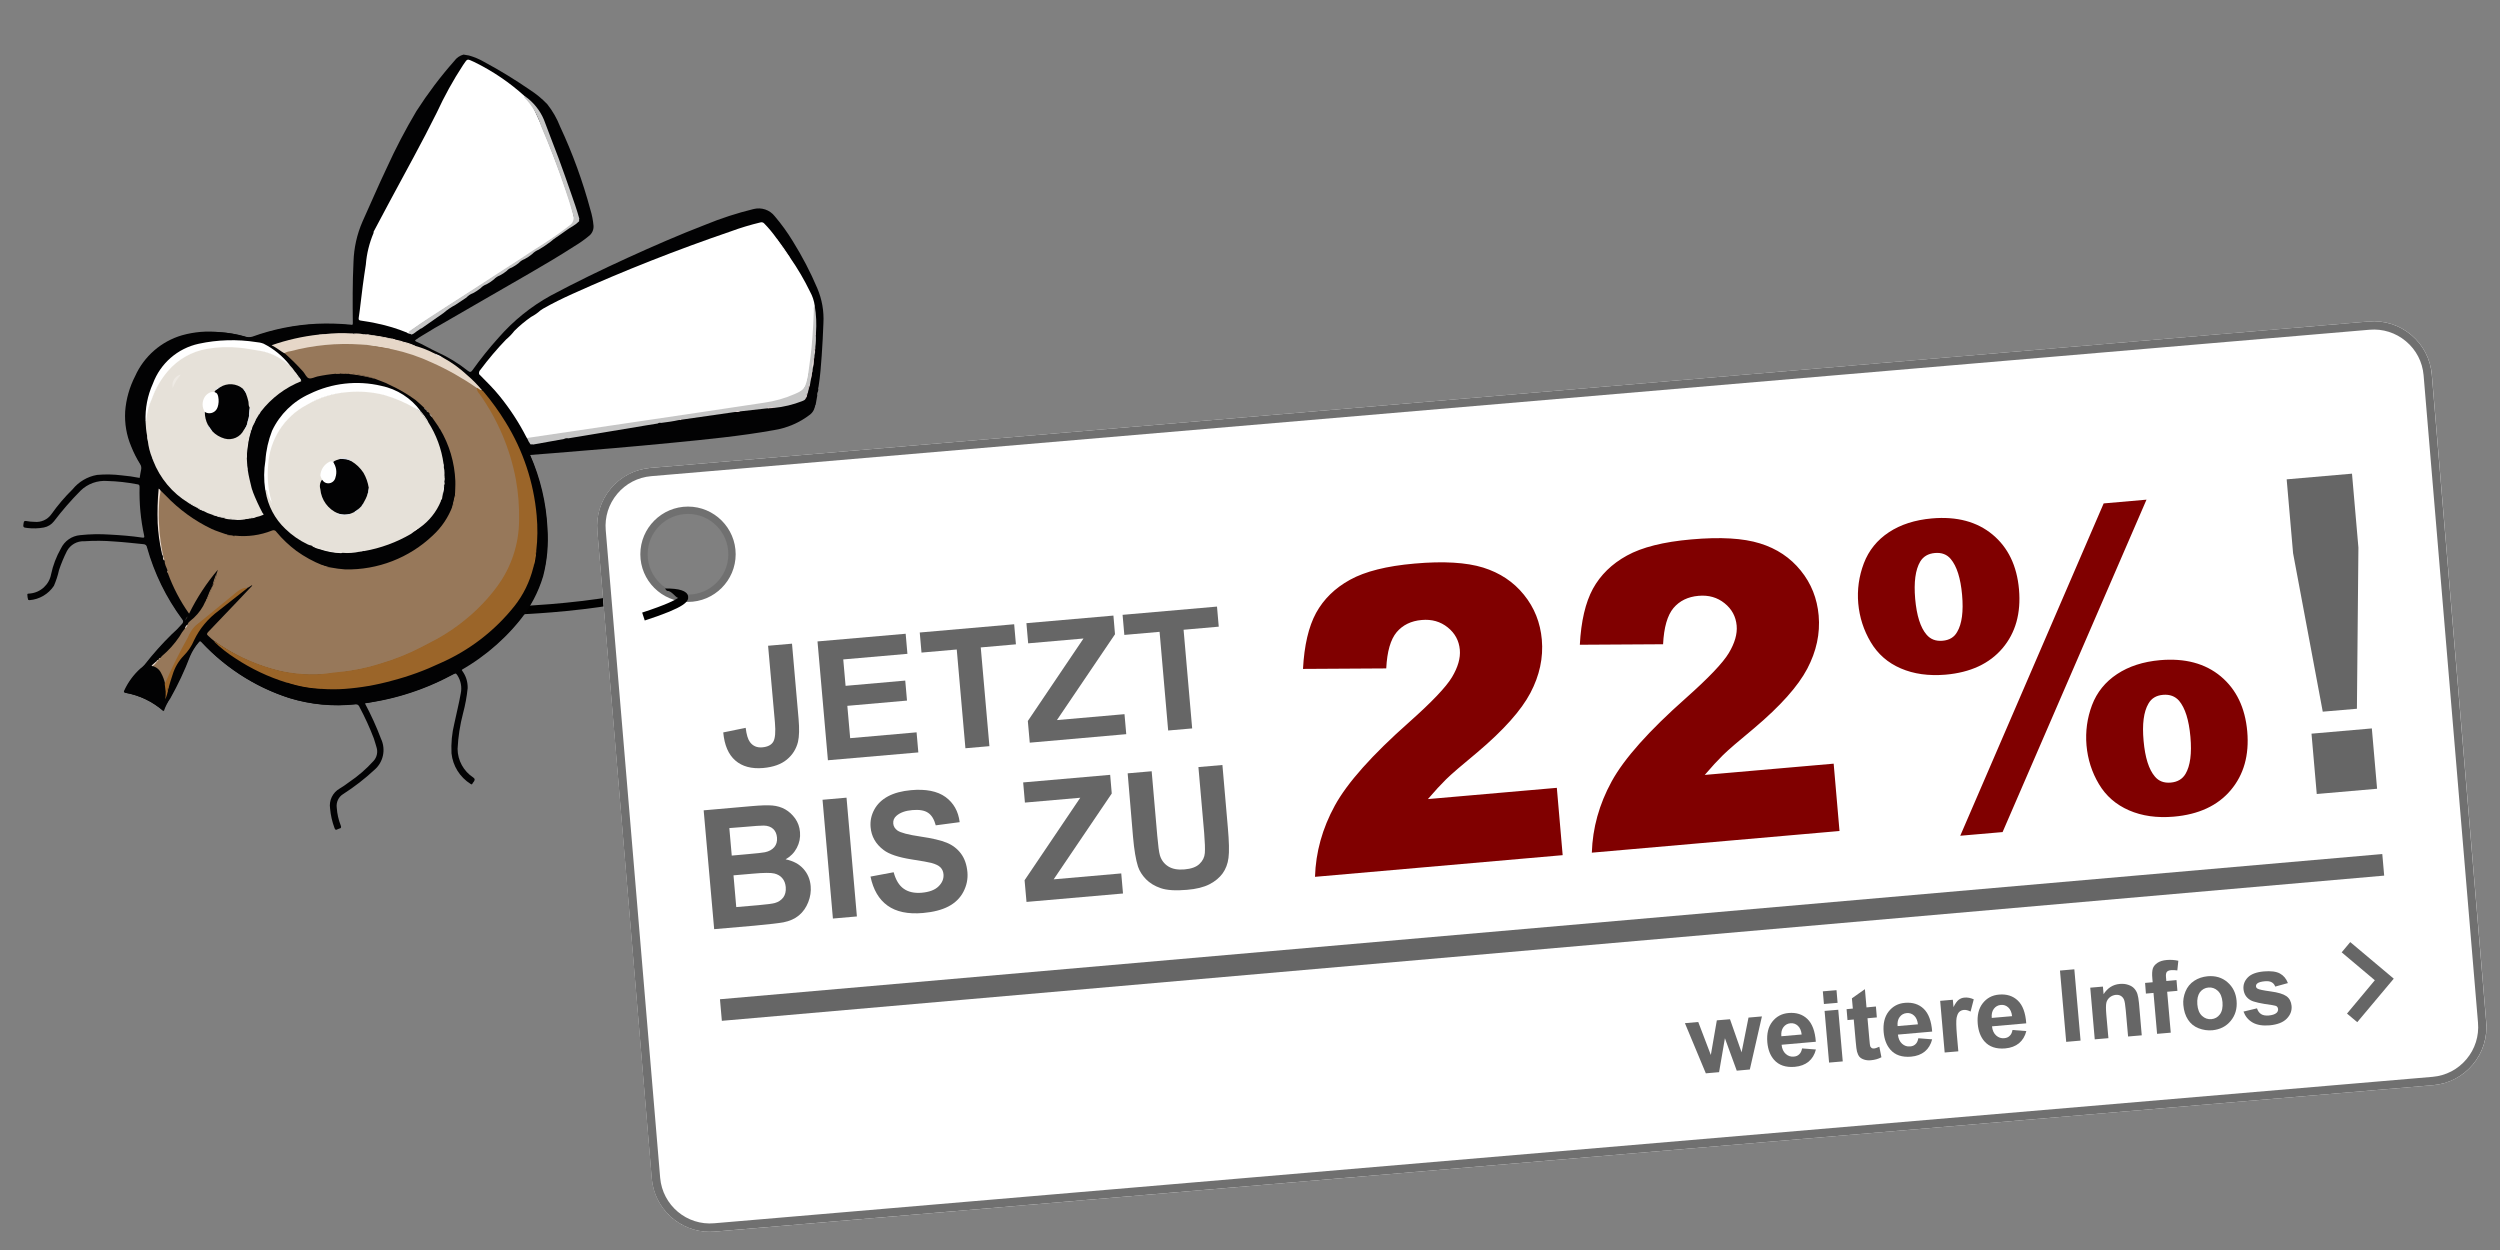 <?xml version="1.0" encoding="utf-8"?>
<!-- Generator: Adobe Illustrator 25.1.0, SVG Export Plug-In . SVG Version: 6.00 Build 0)  -->
<svg version="1.1" id="Ebene_1" xmlns="http://www.w3.org/2000/svg" xmlns:xlink="http://www.w3.org/1999/xlink" x="0px" y="0px"
	 viewBox="0 0 300 150" style="enable-background:new 0 0 300 150;" xml:space="preserve">
<rect x="0" y="0" width="300" height="150" fill="#808080" stroke="none"/>
<g>
	<path d="M62.51,73.72c0.01,0,6-0.23,11.63-1.22c1.13-0.2,2.25-0.43,3.3-0.69l-0.24-0.97c-1.02,0.26-2.12,0.48-3.23,0.68
		c-2.77,0.48-5.65,0.79-7.83,0.97c-1.09,0.09-2.01,0.15-2.65,0.19c-0.64,0.04-1.01,0.05-1.01,0.05L62.51,73.72z"/>
	<path style="fill:#FFFFFF;" d="M298.35,122.64l-6.53-77.7c-0.34-3.85-3.73-6.7-7.58-6.36L78.05,56.15
		c-3.85,0.34-6.7,3.73-6.36,7.58l6.53,77.7c0.34,3.85,3.73,6.7,7.58,6.36l206.19-17.57C295.84,129.88,298.69,126.49,298.35,122.64z
		 M82.58,71.89c-2.97,0-5.38-2.41-5.38-5.38c0-2.97,2.41-5.38,5.38-5.38s5.38,2.41,5.38,5.38C87.96,69.48,85.55,71.89,82.58,71.89z"
		/>
	<path style="fill:#707070;" d="M85.18,147.82c-3.59,0-6.65-2.75-6.97-6.39l-6.53-77.7c-0.16-1.86,0.41-3.68,1.61-5.11
		c1.2-1.43,2.89-2.31,4.75-2.47l206.19-17.57c1.86-0.16,3.68,0.41,5.11,1.61c1.43,1.2,2.31,2.89,2.47,4.75l6.53,77.7
		c0.16,1.86-0.41,3.68-1.61,5.11c-1.2,1.43-2.89,2.31-4.75,2.47L85.8,147.79C85.59,147.81,85.38,147.82,85.18,147.82z M78.14,57.14
		c-1.6,0.14-3.04,0.89-4.07,2.12c-1.03,1.23-1.52,2.78-1.38,4.38l6.53,77.7c0.29,3.3,3.2,5.75,6.5,5.45l206.19-17.57
		c1.6-0.14,3.04-0.89,4.07-2.12c1.03-1.23,1.52-2.78,1.38-4.38l-6.53-77.7c-0.14-1.6-0.89-3.04-2.12-4.07
		c-1.23-1.03-2.78-1.52-4.38-1.38L78.14,57.14z"/>
	<polygon style="fill:#666666;" points="204.7,128.8 202.19,122.78 203.79,122.64 205.3,126.6 206.02,122.44 207.6,122.31 
		208.99,126.28 209.82,122.11 211.43,121.97 209.98,128.34 208.41,128.48 206.99,124.59 206.29,128.66 	"/>
	<path style="fill:#666666;" d="M216.25,125.81l1.66,0.13c-0.16,0.62-0.45,1.1-0.88,1.46c-0.43,0.35-0.98,0.56-1.66,0.62
		c-1.08,0.09-1.91-0.19-2.49-0.85c-0.46-0.53-0.72-1.22-0.8-2.08c-0.09-1.03,0.11-1.86,0.59-2.48c0.49-0.63,1.14-0.98,1.96-1.05
		c0.92-0.08,1.68,0.16,2.26,0.72s0.92,1.47,1.01,2.73l-4.11,0.36c0.05,0.49,0.22,0.85,0.5,1.1c0.28,0.25,0.6,0.36,0.98,0.32
		c0.26-0.02,0.47-0.11,0.63-0.27C216.08,126.36,216.19,126.13,216.25,125.81z M216.2,124.14c-0.05-0.47-0.21-0.82-0.46-1.05
		c-0.25-0.23-0.55-0.33-0.88-0.3c-0.36,0.03-0.64,0.19-0.85,0.47s-0.29,0.64-0.25,1.09L216.2,124.14z"/>
	<path style="fill:#666666;" d="M218.87,120.48l-0.13-1.52l1.64-0.14l0.13,1.52L218.87,120.48z M219.49,127.51l-0.54-6.2l1.64-0.14
		l0.54,6.2L219.49,127.51z"/>
	<path style="fill:#666666;" d="M225.11,120.78l0.11,1.31l-1.12,0.1l0.22,2.5c0.04,0.5,0.08,0.8,0.11,0.88l0.16,0.19
		c0.08,0.05,0.18,0.07,0.29,0.06c0.15-0.01,0.37-0.09,0.64-0.21l0.25,1.26c-0.37,0.2-0.79,0.32-1.27,0.36
		c-0.3,0.03-0.57,0-0.81-0.08s-0.43-0.19-0.56-0.34c-0.12-0.15-0.22-0.36-0.29-0.62c-0.05-0.19-0.1-0.57-0.15-1.15l-0.24-2.7
		l-0.75,0.07l-0.11-1.31l0.75-0.07l-0.11-1.23l1.56-1.1l0.19,2.19L225.11,120.78z"/>
	<path style="fill:#666666;" d="M230.2,124.59l1.66,0.13c-0.16,0.62-0.45,1.1-0.88,1.46c-0.43,0.35-0.98,0.56-1.66,0.62
		c-1.08,0.09-1.91-0.19-2.48-0.85c-0.46-0.53-0.72-1.22-0.8-2.08c-0.09-1.03,0.11-1.86,0.59-2.48c0.49-0.63,1.14-0.98,1.96-1.05
		c0.92-0.08,1.68,0.16,2.26,0.72s0.92,1.47,1.01,2.73l-4.11,0.36c0.05,0.48,0.22,0.85,0.5,1.1s0.6,0.36,0.98,0.32
		c0.26-0.02,0.47-0.11,0.63-0.27C230.03,125.15,230.14,124.91,230.2,124.59z M230.15,122.92c-0.05-0.47-0.21-0.82-0.46-1.05
		s-0.55-0.33-0.88-0.3c-0.36,0.03-0.64,0.19-0.85,0.47s-0.29,0.64-0.25,1.09L230.15,122.92z"/>
	<path style="fill:#666666;" d="M235,126.16l-1.64,0.14l-0.54-6.2l1.52-0.13l0.08,0.88c0.22-0.44,0.43-0.73,0.63-0.88
		c0.2-0.15,0.43-0.24,0.69-0.26c0.37-0.03,0.74,0.04,1.11,0.21l-0.38,1.47c-0.29-0.15-0.56-0.22-0.79-0.2
		c-0.23,0.02-0.42,0.1-0.57,0.24c-0.15,0.14-0.25,0.38-0.32,0.72c-0.06,0.34-0.05,1.04,0.04,2.09L235,126.16z"/>
	<path style="fill:#666666;" d="M241.5,123.6l1.66,0.13c-0.16,0.62-0.45,1.1-0.88,1.46c-0.43,0.35-0.98,0.56-1.66,0.62
		c-1.08,0.09-1.91-0.19-2.49-0.85c-0.46-0.53-0.72-1.22-0.8-2.08c-0.09-1.03,0.11-1.86,0.59-2.48c0.49-0.63,1.14-0.98,1.96-1.05
		c0.92-0.08,1.68,0.16,2.26,0.72c0.59,0.56,0.92,1.47,1.01,2.73l-4.11,0.36c0.05,0.49,0.22,0.85,0.5,1.1
		c0.28,0.25,0.6,0.36,0.98,0.32c0.26-0.02,0.47-0.11,0.63-0.27C241.33,124.16,241.44,123.92,241.5,123.6z M241.45,121.94
		c-0.05-0.47-0.21-0.82-0.46-1.05s-0.55-0.33-0.88-0.3c-0.36,0.03-0.64,0.19-0.85,0.47s-0.29,0.64-0.25,1.09L241.45,121.94z"/>
	
		<rect x="247.63" y="116.37" transform="matrix(0.996 -0.087 0.087 0.996 -9.567 22.106)" style="fill:#666666;" width="1.73" height="8.59"/>
	<path style="fill:#666666;" d="M257.01,124.24l-1.64,0.14l-0.28-3.16c-0.06-0.67-0.13-1.1-0.22-1.29
		c-0.09-0.19-0.21-0.33-0.38-0.43c-0.17-0.1-0.36-0.13-0.58-0.12c-0.28,0.03-0.53,0.13-0.74,0.3c-0.21,0.18-0.35,0.39-0.41,0.66
		s-0.06,0.74,0,1.43l0.25,2.81l-1.64,0.14l-0.54-6.2l1.52-0.13l0.08,0.91c0.48-0.75,1.13-1.16,1.95-1.23c0.36-0.03,0.7,0,1.01,0.11
		c0.31,0.1,0.55,0.25,0.72,0.44c0.17,0.19,0.3,0.41,0.38,0.66c0.08,0.25,0.14,0.62,0.19,1.1L257.01,124.24z"/>
	<path style="fill:#666666;" d="M257.41,117.95l0.91-0.08l-0.04-0.47c-0.05-0.52-0.02-0.91,0.06-1.18c0.09-0.27,0.28-0.49,0.56-0.68
		s0.65-0.3,1.11-0.34c0.47-0.04,0.93-0.01,1.39,0.09l-0.12,1.16c-0.27-0.04-0.52-0.05-0.76-0.03c-0.24,0.02-0.4,0.09-0.5,0.21
		s-0.13,0.34-0.1,0.65l0.04,0.44l1.22-0.11l0.11,1.29l-1.23,0.11l0.43,4.91l-1.64,0.14l-0.43-4.91l-0.91,0.08L257.41,117.95z"/>
	<path style="fill:#666666;" d="M262,120.59c-0.05-0.54,0.04-1.08,0.26-1.62c0.22-0.53,0.57-0.96,1.04-1.27
		c0.47-0.31,1.01-0.49,1.61-0.55c0.94-0.08,1.73,0.15,2.38,0.71c0.65,0.56,1.02,1.3,1.1,2.23c0.08,0.94-0.15,1.74-0.7,2.41
		s-1.29,1.04-2.2,1.13c-0.57,0.05-1.12-0.03-1.66-0.24c-0.54-0.21-0.96-0.55-1.27-1.03C262.25,121.89,262.06,121.3,262,120.59z
		 M263.68,120.53c0.05,0.62,0.24,1.07,0.56,1.37c0.32,0.3,0.69,0.43,1.12,0.4c0.43-0.04,0.77-0.23,1.03-0.58
		c0.26-0.35,0.36-0.84,0.31-1.46c-0.05-0.61-0.24-1.06-0.56-1.36c-0.32-0.3-0.69-0.43-1.12-0.4c-0.43,0.04-0.77,0.23-1.04,0.58
		C263.74,119.43,263.63,119.91,263.68,120.53z"/>
	<path style="fill:#666666;" d="M269.22,121.39l1.62-0.39c0.1,0.31,0.26,0.54,0.49,0.69c0.23,0.15,0.54,0.2,0.92,0.17
		c0.42-0.04,0.74-0.14,0.94-0.32c0.13-0.12,0.19-0.27,0.18-0.46c-0.01-0.12-0.06-0.22-0.14-0.3c-0.09-0.07-0.28-0.13-0.57-0.17
		c-1.35-0.18-2.21-0.37-2.58-0.58c-0.52-0.29-0.8-0.74-0.86-1.33c-0.05-0.54,0.13-1.01,0.52-1.41c0.39-0.4,1.03-0.64,1.92-0.72
		c0.85-0.07,1.49,0.01,1.93,0.25c0.44,0.24,0.76,0.62,0.96,1.15l-1.52,0.42c-0.09-0.24-0.23-0.41-0.43-0.52
		c-0.2-0.11-0.46-0.15-0.81-0.12c-0.43,0.04-0.74,0.12-0.91,0.26c-0.12,0.1-0.17,0.21-0.16,0.35c0.01,0.12,0.07,0.21,0.19,0.28
		c0.16,0.1,0.68,0.21,1.57,0.33c0.89,0.12,1.52,0.31,1.89,0.57c0.37,0.26,0.57,0.65,0.62,1.17c0.05,0.57-0.14,1.08-0.58,1.53
		c-0.44,0.45-1.12,0.71-2.05,0.8c-0.84,0.07-1.53-0.04-2.05-0.34C269.79,122.4,269.43,121.96,269.22,121.39z"/>
	<polygon style="fill:#666666;" points="281.64,121.63 284.98,117.63 281,114.28 282.03,113.05 287.25,117.44 282.87,122.66 	"/>
	<path style="fill:#707070;" d="M82.56,72.23c-3.16,0-5.72-2.57-5.72-5.72c0-3.15,2.57-5.72,5.72-5.72c3.15,0,5.72,2.57,5.72,5.72
		C88.28,69.66,85.71,72.23,82.56,72.23z M82.56,61.67c-2.67,0-4.84,2.17-4.84,4.84c0,2.67,2.17,4.84,4.84,4.84
		c2.67,0,4.84-2.17,4.84-4.84C87.4,63.84,85.22,61.67,82.56,61.67z"/>
	<path style="fill:#020203;" d="M63.24,73.42c-0.15-0.13-0.05-0.19,0.01-0.3c0.6-0.96,1.12-1.97,1.53-3.02
		c0.48-1.29,0.76-2.64,0.84-4.02c0.12-1.92,0.01-3.85-0.33-5.75c-0.35-1.97-0.93-3.89-1.71-5.73c0.95-0.07,1.87-0.14,2.8-0.22
		c4.78-0.38,9.55-0.78,14.32-1.25c4.06-0.4,8.13-0.79,12.15-1.51c1.59-0.25,3.09-0.89,4.37-1.88c0.26-0.21,0.45-0.49,0.53-0.81
		c0.08-0.11,0.02-0.27,0.13-0.37l0.19-1.08c-0.03-0.17,0-0.35,0.09-0.51l0.04-0.22c-0.06-0.13,0.02-0.25,0.03-0.37
		c0.2-1.25,0.29-2.51,0.38-3.77c0.09-1.26,0.15-2.55,0.2-3.83c0.08-1.43-0.17-2.86-0.73-4.18c-0.83-1.96-1.82-3.85-2.94-5.65
		c-0.64-1.05-1.36-2.05-2.16-2.99c-0.6-0.78-1.61-1.12-2.57-0.87c-1.96,0.48-3.88,1.1-5.75,1.87c-3.17,1.22-6.28,2.58-9.37,3.99
		c-3.11,1.42-6.18,2.91-9.2,4.52c-2.36,1.3-4.48,3.01-6.25,5.04c-1.12,1.24-2.17,2.55-3.14,3.91c-0.18,0.25-0.3,0.27-0.55,0.08
		c-1.12-0.89-2.34-1.64-3.64-2.23c-0.88-0.4-1.71-0.92-2.61-1.3l-0.1-0.13c0.55-0.41,1.15-0.73,1.73-1.09
		c0.41-0.26,0.83-0.51,1.26-0.74c3.54-2.07,7.12-4.09,10.67-6.16c1.83-1.06,3.65-2.13,5.43-3.28c0.65-0.39,1.28-0.83,1.86-1.32
		c0.34-0.3,0.51-0.74,0.47-1.19c-0.06-0.64-0.18-1.27-0.37-1.88c-0.92-3.42-2.13-6.76-3.63-9.97c-0.38-0.98-0.9-1.89-1.55-2.71
		c-0.63-0.66-1.34-1.24-2.1-1.73c-1.76-1.21-3.59-2.33-5.47-3.34c-0.57-0.33-1.18-0.59-1.82-0.77l-0.66-0.11
		c-0.45,0.12-0.84,0.39-1.11,0.77c-1.67,1.89-3.19,3.91-4.55,6.03c-1.31,2.21-2.5,4.48-3.56,6.82c-1.01,2.12-1.93,4.28-2.9,6.42
		c-0.67,1.53-1.03,3.17-1.08,4.83c-0.12,2.46-0.11,4.92-0.08,7.38c0,0.25-0.14,0.17-0.26,0.16c-1.35-0.13-2.71-0.17-4.06-0.11
		c-2.64,0.13-5.25,0.65-7.74,1.55c-0.3,0.09-0.63,0.08-0.93-0.04c-0.97-0.27-1.97-0.44-2.97-0.5c-1.52-0.17-3.06-0.04-4.53,0.37
		c-2.5,0.73-4.56,2.52-5.63,4.9c-0.68,1.32-1.09,2.77-1.2,4.25c-0.08,1.43,0.16,2.86,0.72,4.18c0.29,0.73,0.64,1.43,1.06,2.1
		c0.15,0.21,0.19,0.48,0.13,0.73c-0.07,0.31-0.11,0.62-0.17,0.96c-0.72-0.14-1.46-0.25-2.19-0.31c-0.97-0.12-1.95-0.14-2.92-0.05
		c-1.16,0.2-2.2,0.82-2.94,1.73c-0.93,0.91-1.78,1.91-2.54,2.98c-0.46,0.66-1.25,1.01-2.05,0.92c-0.33,0-0.66-0.04-0.99-0.1
		c-0.2-0.03-0.25,0.03-0.29,0.21c-0.09,0.53-0.08,0.58,0.45,0.63c0.66,0.08,1.32,0.06,1.97-0.06c0.48-0.09,0.92-0.36,1.22-0.75
		c0.98-1.29,2.05-2.52,3.19-3.67c0.86-0.84,2.04-1.26,3.24-1.16c1.19,0.03,2.38,0.17,3.54,0.39c0.19,0.03,0.3,0.05,0.3,0.32
		c-0.05,1.96,0.13,3.92,0.55,5.84c0.06,0.25-0.04,0.27-0.24,0.24c-1.29-0.19-2.58-0.29-3.88-0.36c-1.19-0.08-2.39-0.06-3.58,0.07
		c-0.99,0.09-1.86,0.7-2.29,1.6c-0.55,0.97-0.95,2.01-1.18,3.1c-0.23,1.24-1.26,2.18-2.52,2.3c-0.12,0.03-0.32-0.03-0.33,0.12
		c0,0.22,0.04,0.43,0.1,0.64l0.16,0.04c1.19-0.09,2.27-0.73,2.93-1.72c0.26-0.61,0.47-1.23,0.61-1.88c0.26-0.79,0.58-1.55,0.95-2.29
		c0.41-0.76,1.21-1.22,2.08-1.18c1.21-0.08,2.42-0.07,3.62,0.03c1.16,0.07,2.32,0.21,3.48,0.32c0.22,0,0.41,0.16,0.43,0.38
		c0.87,3.11,2.3,6.04,4.22,8.63c0.15,0.14,0.15,0.38,0.01,0.53l-0.02,0.02c-0.39,0.46-0.81,0.88-1.26,1.27
		c-1.17,1.15-2.25,2.37-3.26,3.66c-0.15,0.16-0.31,0.31-0.49,0.44c-0.82,0.74-1.47,1.63-1.93,2.63c-0.07,0.13-0.06,0.23,0.12,0.26
		c1.68,0.3,3.24,1.05,4.53,2.17c0.35-0.81,0.83-1.51,1.22-2.26c0.74-1.4,1.4-2.84,1.97-4.32c0.27-0.62,0.63-1.19,1.07-1.69
		c0.14-0.18,0.21-0.12,0.33,0.01c1.56,1.68,3.35,3.14,5.31,4.33c1.65,1,3.42,1.81,5.26,2.4c2.52,0.77,5.18,1.02,7.8,0.75
		c0.26-0.07,0.53,0.07,0.62,0.33c0.65,1.22,1.23,2.48,1.72,3.77c0.12,0.35,0.21,0.7,0.32,1.05c0.19,0.58,0.05,1.22-0.36,1.66
		c-0.87,0.96-1.85,1.81-2.92,2.53c-0.36,0.28-0.74,0.53-1.13,0.77c-0.85,0.48-1.31,1.43-1.16,2.4c0.07,0.8,0.25,1.59,0.53,2.34
		c0.07,0.22,0.17,0.27,0.37,0.15l0.2-0.08c0.24-0.04,0.26-0.15,0.18-0.37c-0.27-0.68-0.43-1.4-0.48-2.13
		c-0.09-0.66,0.21-1.31,0.78-1.65c1.32-0.85,2.57-1.81,3.72-2.88c1.09-0.92,1.42-2.46,0.81-3.75c-0.55-1.46-1.2-2.88-1.93-4.25
		c0.77-0.15,1.54-0.28,2.29-0.44c2.88-0.62,5.66-1.65,8.25-3.06c0.26-0.14,0.38-0.15,0.56,0.14c0.41,0.64,0.56,1.42,0.4,2.17
		c-0.21,1.21-0.52,2.4-0.77,3.61c-0.29,1.17-0.4,2.37-0.34,3.58c0.16,1.51,1,2.86,2.29,3.67c0.1,0.07,0.16,0.09,0.22-0.03
		c0.05-0.1,0.12-0.19,0.19-0.27C57,93.55,57,93.46,56.79,93.3c-1.16-0.76-1.87-2.05-1.88-3.43c0.07-1.45,0.29-2.88,0.66-4.29
		c0.26-0.98,0.45-1.99,0.55-3c0.02-0.74-0.2-1.47-0.64-2.06c-0.12-0.18-0.1-0.24,0.08-0.35c2.33-1.35,4.42-3.07,6.2-5.09
		c0.26-0.29,0.51-0.6,0.73-0.91c0.15-0.21,0.31-0.6,0.45-0.45"/>
	<path style="fill:#020203;" d="M19.66,85.34c0.18-0.55,0.45-1.07,0.78-1.54c0.91-1.62,1.71-3.31,2.37-5.05
		c0.26-0.6,0.61-1.17,1.04-1.67c0.14-0.19,0.23-0.17,0.38-0.01c1.34,1.45,2.86,2.73,4.51,3.82c1.87,1.24,3.9,2.21,6.03,2.89
		c2.58,0.79,5.29,1.04,7.97,0.73c3.96-0.39,7.81-1.55,11.33-3.42c3.21-1.59,6.05-3.86,8.31-6.65c1.27-1.57,2.22-3.36,2.8-5.3
		c0.48-1.87,0.66-3.81,0.52-5.75c-0.15-3.03-0.85-6.01-2.08-8.78c-1.45-3.36-3.57-6.39-6.23-8.91c-1.46-1.37-3.12-2.49-4.93-3.34
		c-1.4-0.66-2.77-1.36-4.21-1.91c-1.68-0.62-3.42-1.05-5.2-1.29c-4.27-0.63-8.63-0.18-12.69,1.3c-0.37,0.08-0.75,0.05-1.1-0.09
		c-2.67-0.77-5.52-0.7-8.14,0.21c-2.23,0.9-4,2.66-4.91,4.88c-0.54,1.14-0.89,2.36-1.04,3.61c-0.15,1.53,0.08,3.08,0.66,4.51
		c0.31,0.77,0.68,1.52,1.12,2.23c0.11,0.17,0.16,0.38,0.14,0.59c-0.02,0.34-0.05,0.69-0.1,1.03c-0.22,1.38-0.22,2.78-0.02,4.16
		c0.37,3.68,1.55,7.23,3.44,10.4c0.48,0.83,1.01,1.63,1.58,2.4c0.12,0.11,0.12,0.3,0.01,0.42l-0.02,0.02
		c-0.5,0.57-1.03,1.11-1.6,1.61c-1.05,1.07-2.04,2.2-2.97,3.38c-0.16,0.17-0.33,0.32-0.52,0.46c-0.8,0.74-1.45,1.62-1.91,2.61
		c-0.07,0.12-0.08,0.24,0.11,0.26C16.79,83.45,18.36,84.21,19.66,85.34z"/>
	<path style="fill:#97785A;" d="M51.84,50.07l0.78,1.13c0.09,0.06,0.16,0.16,0.17,0.27c1.13,1.89,1.76,4.04,1.85,6.24
		c0.02,0.57-0.03,1.15-0.04,1.72c0.1-0.06,0.05-0.18,0.09-0.23c-0.08,0.5-0.19,1-0.33,1.48l-0.01,0.02l-0.03-0.01
		c-0.5,1.36-1.32,2.59-2.39,3.57c-2.83,2.69-6.6,4.15-10.5,4.07c-0.59-0.04-1.17-0.12-1.75-0.23c-0.34,0.01-0.68-0.09-0.97-0.27
		c-1.11-0.44-2.17-1.02-3.14-1.72c-0.88-0.66-1.69-1.42-2.39-2.27c-0.11-0.2-0.35-0.27-0.55-0.17c-1.4,0.56-2.92,0.77-4.43,0.61
		l-0.14,0.02l0.15,0.07c-0.33-0.06-0.66-0.11-0.98-0.17l-0.02-0.02l0.02-0.03c-0.61-0.23-1.23-0.4-1.82-0.67
		c-2.07-0.99-3.94-2.35-5.52-4.01c-0.2-0.2-0.4-0.39-0.6-0.59c-0.23,0.18-0.18,0.45-0.2,0.68c-0.21,2.24-0.09,4.5,0.37,6.7
		c0.02,0.11,0.06,0.21,0.09,0.32c0.08,0.23,0.05,0.49,0.22,0.69c-0.05,0.44,0.21,0.79,0.33,1.17c0.03,0.1,0.04,0.2,0.03,0.3
		c0.63,1.74,1.49,3.39,2.56,4.9c0.93-1.89,2.09-3.67,3.45-5.27c-0.03,0.1-0.06,0.2-0.09,0.3c-0.07,0.4-0.19,0.79-0.36,1.16
		c-0.02,0.17-0.08,0.32-0.17,0.46l0-0.01c-0.18,0.51-0.42,1-0.61,1.51l-0.13,0.15c-0.13,0.26-0.29,0.51-0.4,0.78
		c-0.39,0.69-0.92,1.3-1.55,1.79c-0.12,0.12-0.28,0.21-0.29,0.4c-0.1,0.17-0.21,0.33-0.33,0.48c-0.26,0.32-0.49,0.66-0.69,1.02
		c-0.59,0.87-1.3,1.66-2.1,2.33l-0.13,0.17c-0.06,0.08-0.14,0.14-0.24,0.18l-0.04,0.06c-0.02,0.12-0.16,0.13-0.21,0.22
		c-0.15,0.21-0.39,0.33-0.51,0.55c0.47,0.12,0.86,0.44,1.06,0.88c0.21,0.38,0.35,0.78,0.45,1.2c0.19,0.02,0.21-0.15,0.25-0.26
		c0.91-2.08,1.98-4.08,3.07-6.08c0.29-0.41,0.65-0.77,1.08-1.04c1.42-1.17,2.86-2.31,4.26-3.5c0.41-0.27,0.85-0.48,1.32-0.61
		l0.45-0.28l0.04,0.05c-0.57,0.6-1.13,1.21-1.71,1.81c-1.19,1.25-2.37,2.49-3.56,3.73c-0.18,0.19-0.23,0.31,0,0.49
		c0.22,0.21,0.45,0.42,0.69,0.6c2.12,1.56,4.52,2.72,7.06,3.42c2.3,0.66,4.71,0.83,7.07,0.5c1.41-0.13,2.8-0.35,4.18-0.66
		c2.02-0.5,3.98-1.19,5.87-2.05c0.6-0.28,1.17-0.63,1.76-0.93c1.06-0.51,2.08-1.11,3.03-1.8c1.61-1.13,3.06-2.47,4.33-3.97
		c1.01-1.22,1.85-2.58,2.48-4.03c0.56-1.38,0.88-2.85,0.93-4.33c0.16-2.8-0.18-5.61-1.02-8.3c-0.78-2.59-1.97-5.04-3.52-7.26
		c-0.23-0.33-0.44-0.67-0.62-1.03c-0.05-0.1-0.14-0.18-0.24-0.22c-1.13-0.75-2.31-1.45-3.52-2.07c-1.57-0.81-3.21-1.48-4.9-2
		c-0.46-0.17-0.94-0.29-1.43-0.33c-0.78-0.08-1.55-0.21-2.31-0.41c-0.73-0.16-1.48-0.25-2.22-0.25c-2.74-0.12-5.48,0.2-8.12,0.93
		c-0.15,0.04-0.33,0.04-0.36,0.26c0.8,0.7,1.55,1.45,2.26,2.24c0.23,0.27,0.37,0.7,0.69,0.78c0.29,0.07,0.66-0.14,0.99-0.22
		c0.76-0.16,1.54-0.28,2.32-0.34c0.16-0.08,0.34-0.08,0.5,0c0.25,0.03,0.51,0.03,0.76,0l-0.06-0.07l0.04,0.02l0.22,0.07
		c0.17,0.06,0.36,0.07,0.54,0.04c-0.08-0.07-0.18-0.1-0.29-0.09c0.95,0.12,1.88,0.32,2.79,0.6c0.59,0.26,1.22,0.43,1.79,0.74
		c1.13,0.51,2.19,1.13,3.19,1.86c0.35,0.3,0.7,0.62,1.04,0.94c0.1,0.05,0.17,0.14,0.21,0.24l0.02,0.02l0.03,0
		c0.1,0.05,0.17,0.14,0.21,0.24l0.17,0.2C51.65,49.76,51.76,49.9,51.84,50.07z"/>
	<path style="fill:#E6E1D9;" d="M53.35,57.18l-0.02-0.24l-0.05,0.08l-0.01,0.05c0-0.11,0.03-0.23,0.07-0.33
		c0-0.22-0.02-0.43-0.08-0.64c-0.08-0.13-0.09-0.29-0.03-0.42c-0.24-1.8-0.88-3.53-1.86-5.05c-0.38-0.38-0.6-0.88-0.96-1.28
		c-0.86-0.68-1.83-1.21-2.87-1.55c-3.19-1.29-6.77-1.19-9.88,0.26c-2.2,0.9-3.96,2.63-4.91,4.81c-0.65,1.62-0.9,3.39-0.71,5.13
		c0.05,0.7,0.19,1.39,0.43,2.05l0.07,0.11l0.02,0.05l-0.03-0.06c-0.18-0.36-0.25-0.77-0.4-1.14c-0.05-0.12-0.11-0.35-0.26-0.06
		c0.27,1.73,1.11,3.32,2.38,4.52c0.78,0.76,1.68,1.38,2.66,1.85c0.14,0.07,0.29,0.12,0.45,0.14c0.89,0.39,1.84,0.66,2.8,0.8
		c0.31,0.05,0.63,0.04,0.95,0.08c0.69,0.06,1.39,0.01,2.06-0.14l0.04-0.04c0.16,0,0.32-0.08,0.48-0.03c1.99-0.35,3.9-1.05,5.64-2.07
		l0.23-0.17c0.22-0.22,0.48-0.4,0.77-0.54c1.15-0.8,2.05-1.92,2.58-3.22c-0.01-0.11,0-0.23,0.05-0.34l0.01,0.01l-0.03,0.02
		l0.01,0.18c0.09-0.1,0.13-0.23,0.13-0.36c0.01-0.4,0.13-0.8,0.18-1.2C53.3,58.01,53.25,57.58,53.35,57.18z"/>
	<path style="fill:#E6E1D9;" d="M30.27,51.3c0.04-0.09,0.08-0.19,0.12-0.28c0.02-0.23,0.12-0.44,0.28-0.61l0.38-0.63
		c0.01-0.16,0.11-0.3,0.25-0.38c1.26-1.63,2.93-2.89,4.84-3.65c-0.1-0.19-0.22-0.37-0.35-0.53c-0.14-0.18-0.26-0.37-0.36-0.57
		c-0.2-0.31-0.43-0.59-0.68-0.85c-0.43-0.37-0.89-0.72-1.37-1.03c-0.65-0.35-1.35-0.59-2.08-0.73c-0.68-0.17-1.37-0.29-2.07-0.37
		c-1.18-0.14-2.38-0.16-3.56-0.04c-3.01,0.26-5.65,2.11-6.93,4.84c-0.51,1.02-0.91,2.09-1.19,3.2c-0.08,0.31,0.04,0.64-0.08,0.95
		c0.02,0.57,0.08,1.15,0.19,1.71c0.08,0.18,0.11,0.39,0.08,0.58c0.08,0.7,0.25,1.39,0.52,2.04c0.1,0.07,0.14,0.2,0.11,0.31
		c0.82,2.12,2.31,3.91,4.25,5.09c0.38,0.15,0.75,0.35,1.07,0.6l0-0.01c0.27,0.1,0.53,0.24,0.77,0.4c0.29,0.17,0.59,0.3,0.91,0.39
		c0.38,0.08,0.75,0.18,1.11,0.31c0.29,0.07,0.59,0.09,0.87,0.18c-0.14-0.07-0.29-0.09-0.44-0.05c0.27,0.12,0.56,0.17,0.86,0.15
		l-0.16-0.07c0.16,0.01,0.32,0.03,0.47,0.06c0.46,0.03,0.92-0.07,1.38-0.02c0.21,0.01,0.42-0.03,0.62-0.1
		c0.19-0.11,0.4-0.15,0.62-0.13c0.31-0.06,0.6-0.15,0.89-0.28c-0.03-0.1-0.11-0.17-0.11-0.28c-0.43-0.81-0.81-1.64-1.14-2.49
		c-0.12-0.13-0.17-0.3-0.15-0.47c-0.16-0.7-0.35-1.39-0.45-2.1c-0.1-0.24-0.13-0.51-0.08-0.76L29.62,55
		c-0.05-0.85,0.03-1.7,0.25-2.53c0.03-0.2,0.08-0.41,0.16-0.6C30.07,51.67,30.15,51.48,30.27,51.3z"/>
	<path style="fill:#9B6529;" d="M57.19,46.54c0.03,0.28,0.16,0.54,0.36,0.75c2.18,3.07,3.67,6.57,4.36,10.28
		c0.29,1.61,0.41,3.25,0.38,4.89c-0.02,2.87-0.95,5.65-2.66,7.95c-1.05,1.42-2.27,2.7-3.63,3.82c-1.11,0.93-2.31,1.75-3.57,2.45
		c-0.58,0.32-1.2,0.61-1.78,0.93c-1.6,0.84-3.27,1.51-5,2.02c-1.61,0.52-3.28,0.86-4.96,1.01c-0.84,0.07-1.67,0.25-2.52,0.27
		c-1.53,0.06-3.06-0.08-4.56-0.41c-1.76-0.43-3.46-1.06-5.08-1.88c-0.92-0.47-1.79-1.01-2.66-1.57l-0.23-0.11
		c0.79,0.77,1.66,1.46,2.59,2.05c1.91,1.27,4,2.26,6.19,2.93l0.11,0.02c0.39,0.04,0.77,0.13,1.14,0.26c0.89,0.21,1.8,0.35,2.71,0.4
		c0.1,0,0.2,0.02,0.28,0.07c0.89,0.06,1.79,0.06,2.68,0c1.93-0.14,3.84-0.47,5.71-0.99c2-0.52,3.94-1.23,5.8-2.11
		c3.47-1.52,6.51-3.86,8.87-6.82c1.08-1.36,1.85-2.94,2.27-4.62c0.15-0.67,0.18-1.36,0.36-2.02c0.17-1.41,0.18-2.84,0.05-4.25
		c-0.35-3.96-1.62-7.79-3.71-11.17c-0.8-1.31-1.7-2.56-2.69-3.73l-0.17-0.14C57.61,46.71,57.48,46.44,57.19,46.54z"/>
	<path style="fill:#E6D7C8;" d="M57.2,46.54c0.23,0.03,0.37,0.3,0.63,0.27c-0.53-0.64-1.11-1.23-1.74-1.77
		c-0.88-0.82-1.85-1.53-2.91-2.11c-0.33-0.13-0.65-0.27-0.97-0.44l-0.18-0.04l0.13-0.02c-0.74-0.39-1.52-0.7-2.32-0.92
		c-1-0.33-2.02-0.62-3.04-0.88c-0.78-0.14-1.57-0.28-2.35-0.42c-0.32,0.01-0.64-0.03-0.95-0.12c-0.35-0.07-0.71-0.09-1.07-0.06
		l0.12,0.07c-0.13,0-0.26-0.03-0.38-0.09c-1.08-0.07-2.17-0.04-3.25,0.09c-0.21,0.1-0.45,0.11-0.67,0.05
		c-1.93,0.21-3.83,0.64-5.66,1.28c0.58,0.28,1.02,0.67,1.52,0.96c0.22-0.13,0.47-0.22,0.72-0.24c2.76-0.73,5.62-1.01,8.46-0.81
		c0.49,0.01,0.98,0.06,1.46,0.17c0.79,0.18,1.58,0.32,2.39,0.42c1.62,0.35,3.19,0.88,4.69,1.58C53.71,44.35,55.5,45.36,57.2,46.54z"
		/>
	<path style="fill:#FFFFFF;" d="M31.87,58.92c0.15-0.15,0.16,0,0.19,0.09c0.1,0.41,0.26,0.8,0.48,1.16l0.03-0.05l-0.01-0.03
		c-0.39-1.39-0.52-2.85-0.38-4.29c0.18-3.05,1.93-5.79,4.64-7.22c1.52-0.88,3.23-1.41,4.98-1.53c1.46-0.13,2.94,0,4.36,0.37
		c1.27,0.37,2.49,0.9,3.63,1.56c0.24,0.13,0.46,0.28,0.68,0.43l0.03-0.04l-0.02-0.03c-1.14-1.56-2.83-2.65-4.73-3.04
		c-2.88-0.68-5.92-0.34-8.58,0.96c-1.99,0.89-3.59,2.46-4.52,4.43c-0.45,1.15-0.72,2.35-0.8,3.58c-0.19,1.14-0.2,2.3-0.03,3.44
		L31.87,58.92z"/>
	<path style="fill:#FFFFFF;" d="M17.47,50.61l0.09-0.19c0.08-0.91,0.32-1.8,0.7-2.64c0.43-1.19,1.07-2.29,1.89-3.25
		c1.2-1.4,2.85-2.34,4.66-2.66c1.3-0.23,2.63-0.28,3.94-0.14c0.76,0.07,1.5,0.22,2.25,0.34c1.33,0.19,2.57,0.77,3.57,1.67l0.18,0.05
		c-0.84-1.07-1.91-1.94-3.12-2.55c-0.29-0.11-0.59-0.17-0.89-0.19c-2.29-0.36-4.62-0.29-6.89,0.2c-2.53,0.55-4.6,2.35-5.5,4.78
		C17.7,47.47,17.4,49.03,17.47,50.61z"/>
	<path style="fill:#9B6529;" d="M29.74,70.53c-0.85-0.03-1.37,0.56-1.96,1.03c-0.84,0.67-1.66,1.36-2.49,2.04
		c-0.62,0.51-1.26,1.01-1.88,1.52c-0.37,0.4-0.67,0.87-0.87,1.38c-1,1.78-1.91,3.6-2.72,5.47l-0.06,0.04l0.12,1
		c0.06-0.01,0.15,0.19,0.19-0.01c0.04-0.17,0.07-0.33,0.08-0.44c0.01-0.1,0.07-0.06,0.02-0.06l-0.01,0.03l0.02,0.17
		c0.18-0.6,0.34-1.2,0.55-1.79c0.26-0.84,0.71-1.6,1.32-2.23c0.53-0.53,0.95-1.16,1.24-1.85c0.67-1.4,1.68-2.61,2.93-3.53
		C27.39,72.39,28.55,71.45,29.74,70.53z"/>
	<path style="fill:#F1E2D7;" d="M19.57,66.63c-0.42-1.96-0.58-3.96-0.49-5.96c0.01-0.6,0.08-1.2,0.19-1.79
		c-0.06-0.09-0.1-0.19-0.23-0.24c-0.13,1.37-0.17,2.75-0.12,4.13c0.06,1.18,0.22,2.35,0.48,3.51c0.01,0.16,0.06,0.31,0.15,0.44
		l0.04-0.05L19.57,66.63z"/>
	<path style="fill:#A2692B;" d="M38.67,82.66c-0.1-0.14-0.27-0.12-0.4-0.13c-1.09-0.08-2.17-0.27-3.23-0.57
		c-0.16-0.08-0.33-0.09-0.5-0.03C35.87,82.36,37.26,82.61,38.67,82.66z"/>
	<path style="fill:#EEE9E2;" d="M41.11,66.32c-0.19-0.17-0.42-0.06-0.63-0.09c-0.98-0.13-1.95-0.37-2.87-0.73l-0.25-0.04
		c0.3,0.22,0.64,0.37,1,0.44c0.83,0.29,1.7,0.45,2.58,0.48L41.11,66.32z"/>
	<path style="fill:#EDE8E1;" d="M29.97,51.77c-0.1,0.45-0.22,0.9-0.31,1.36c-0.12,0.56-0.09,1.14-0.15,1.71L29.61,55
		c0.02-0.66,0.09-1.32,0.2-1.97c0.07-0.4,0.16-0.79,0.28-1.17L29.97,51.77z"/>
	<path style="fill:#EBDBCD;" d="M46.84,40.67c0.37,0.17,0.77,0.28,1.17,0.33c0.56,0.17,1.13,0.34,1.69,0.53l0.13-0.03
		c-0.48-0.24-0.99-0.41-1.51-0.51c-0.12-0.08-0.28-0.05-0.39-0.13l-0.46-0.1c-0.12-0.08-0.27-0.05-0.39-0.13l-0.08-0.01L46.84,40.67
		z"/>
	<path style="fill:#A07F60;" d="M44.86,45.43l0.15,0.01c-1-0.31-2.03-0.55-3.07-0.69c0.17,0.16,0.32,0.12,0.43,0.18
		C43.21,45.04,44.04,45.21,44.86,45.43z"/>
	<path style="fill:#AD712E;" d="M64.36,66.09c-0.22,0.65-0.34,1.33-0.36,2.02C64.19,67.45,64.31,66.78,64.36,66.09z"/>
	<path style="fill:#FDECDC;" d="M46.84,40.67l0.15-0.04c-0.86-0.19-1.73-0.35-2.61-0.46l-0.03,0.02l0.02,0.04L46.84,40.67z"/>
	<path style="fill:#97795B;" d="M25.49,70.3c0.3-0.49,0.48-1.05,0.53-1.62C25.8,69.2,25.62,69.74,25.49,70.3z"/>
	<path style="fill:#97795B;" d="M24.76,71.96c0.02,0.03,0.01,0.17,0.07,0.05c0.29-0.54,0.51-1.12,0.67-1.71
		c-0.25,0.45-0.46,0.92-0.63,1.4C24.83,71.78,24.8,71.87,24.76,71.96z"/>
	<path style="fill:#9F672A;" d="M20.18,82.72c0.01-0.1,0.02-0.21,0.03-0.34c-0.19,0.2,0,0.55-0.33,0.65c0.01,0.3,0,0.59-0.05,0.89
		C20,83.54,20.12,83.13,20.18,82.72z"/>
	<path style="fill:#A48362;" d="M54.3,60.7c0,0.05,0,0.1-0.01,0.24c0.22-0.58,0.37-1.19,0.43-1.81c-0.12,0.09-0.07,0.22-0.13,0.31
		C54.5,59.86,54.4,60.28,54.3,60.7z"/>
	<path style="fill:#F3EEE7;" d="M50.48,49.33l-0.01,0.07c0.25,0.42,0.53,0.82,0.82,1.21l0.09,0C51.12,50.15,50.82,49.73,50.48,49.33
		z"/>
	<path style="fill:#E8E3DD;" d="M29.46,62.31c-0.09-0.13-0.21-0.08-0.33-0.07c-0.34,0.03-0.68,0.05-1.02,0.07l-0.03,0.04l0.02,0.03
		C28.56,62.42,29.01,62.4,29.46,62.31z"/>
	<path style="fill:#EDE5E1;" d="M52.2,42.52c0.28,0.23,0.62,0.37,0.98,0.41c-0.28-0.19-0.58-0.35-0.89-0.46L52.2,42.52z"/>
	<path style="fill:#EAE5DF;" d="M23.69,60.95c-0.28-0.31-0.66-0.53-1.07-0.6C22.96,60.58,23.32,60.78,23.69,60.95z"/>
	<path style="fill:#E9E4DE;" d="M53.35,57.18c-0.13,0.38-0.17,0.78-0.13,1.18l0.07-0.06l0.01-0.08c-0.04-0.14,0.05-0.27,0.02-0.4
		C53.37,57.6,53.38,57.39,53.35,57.18z"/>
	<path style="fill:#A58363;" d="M27.21,64.15l-0.14,0l-0.01,0.03l1.28,0.23c-0.08-0.1-0.2-0.05-0.3-0.11L27.21,64.15z"/>
	<path style="fill:#F3EDE5;" d="M50.33,63.31c-0.32,0.06-0.6,0.25-0.77,0.54C49.84,63.7,50.1,63.52,50.33,63.31z"/>
	<path style="fill:#9E7E5F;" d="M38.69,67.83l-0.1,0.05c0.33,0.18,0.7,0.25,1.07,0.22L38.69,67.83z"/>
	<path style="fill:#FFFCFA;" d="M53.3,58.29l-0.07,0.06c-0.1,0.41-0.15,0.82-0.16,1.24C53.2,59.17,53.28,58.73,53.3,58.29z"/>
	<path style="fill:#E6D9CE;" d="M18.26,79.95c0.27-0.11,0.4-0.37,0.59-0.56l-0.1-0.02c-0.16,0.14-0.32,0.28-0.48,0.42
		C18.22,79.84,18.15,79.89,18.26,79.95z"/>
	<path style="fill:#EDE7E1;" d="M26.45,62.01c-0.33-0.18-0.69-0.28-1.07-0.27c0.2,0.09,0.4,0.16,0.62,0.2
		c0.13,0.06,0.26,0.09,0.4,0.1L26.45,62.01z"/>
	<path style="fill:#EAE4DE;" d="M30.7,62.08c-0.25-0.16-0.46,0.03-0.7,0.06l0.01,0.03l0.07,0.03C30.29,62.2,30.5,62.16,30.7,62.08z"
		/>
	<path style="fill:#F0EBE5;" d="M24.46,61.35c-0.17-0.3-0.5-0.31-0.77-0.4C23.89,61.18,24.21,61.21,24.46,61.35z"/>
	<path style="fill:#EFE9E5;" d="M29.65,55.69c-0.13,0.25-0.1,0.55,0.09,0.76C29.71,56.19,29.68,55.94,29.65,55.69z"/>
	<path style="fill:#EFEAE3;" d="M30.67,50.42l-0.03-0.1c-0.13,0.22-0.33,0.41-0.25,0.7C30.51,50.83,30.6,50.63,30.67,50.42z"/>
	<path style="fill:#EFE0D2;" d="M38.25,40.14c0.25,0.17,0.5,0.04,0.75,0.01l-0.01-0.03l-0.07-0.03L38.25,40.14z"/>
	<polygon style="fill:#E6E2DD;" points="26.91,62.18 27.36,62.23 27.37,62.17 26.44,62.01 26.41,62.05 26.43,62.07 	"/>
	<path style="fill:#EBE6E1;" d="M43.7,66.09c-0.21-0.15-0.4-0.02-0.6,0.02l0.01,0.03l0.07,0.03C43.35,66.19,43.53,66.16,43.7,66.09z
		"/>
	<path style="fill:#F5F0E8;" d="M35.77,45.23c0.09,0.2,0.21,0.37,0.37,0.52c0-0.27-0.21-0.42-0.34-0.61l-0.04,0.07L35.77,45.23z"/>
	<path style="fill:#F5EFE8;" d="M35.77,45.23l0.03-0.1l-0.37-0.49C35.41,44.92,35.65,45.04,35.77,45.23z"/>
	<path style="fill:#EDDDD3;" d="M43.5,40.09c0.26,0.16,0.57,0.21,0.87,0.14c-0.15-0.08-0.31-0.11-0.48-0.09L43.5,40.09z"/>
	<path style="fill:#EBE5DE;" d="M29.97,51.77l0.12,0.1c0.01-0.2,0.18-0.36,0.17-0.57C29.99,51.35,30.16,51.67,29.97,51.77z"/>
	<path style="fill:#ECE8E2;" d="M17.73,52.9c0.15-0.21,0-0.41-0.01-0.61l-0.03,0l-0.03,0.02C17.65,52.51,17.68,52.71,17.73,52.9z"/>
	<path style="fill:#9F7F5F;" d="M40.86,44.85c-0.17-0.2-0.38-0.05-0.58-0.07l0.08,0.08L40.86,44.85z"/>
	<path style="fill:#DCCABA;" d="M19.57,66.63l-0.02,0.09c0.02,0.21-0.06,0.44,0.21,0.56C19.69,67.06,19.63,66.84,19.57,66.63z"/>
	<path style="fill:#E8D9CD;" d="M22.19,75.41c0.18-0.1,0.3-0.28,0.33-0.48C22.34,75.04,22.23,75.21,22.19,75.41z"/>
	<path style="fill:#363330;" d="M22.2,74.46c0.16-0.12,0.26-0.29,0.31-0.49C22.35,74.06,22.31,74.22,22.2,74.46z"/>
	<path style="fill:#F3EFE9;" d="M30.19,58.55c-0.1,0.15-0.05,0.35,0.1,0.45l0.05,0.02C30.29,58.87,30.24,58.71,30.19,58.55z"/>
	<path style="fill:#F4EFE9;" d="M31.3,49.4c-0.16,0.01-0.28,0.15-0.26,0.31l0.02,0.08C31.14,49.66,31.22,49.53,31.3,49.4z"/>
	<path style="fill:#B1A294;" d="M51.84,50.07c0-0.19-0.13-0.36-0.32-0.4C51.59,49.82,51.7,49.96,51.84,50.07z"/>
	<path style="fill:#F1ECE6;" d="M53.24,55.66c-0.16,0.14-0.06,0.29-0.03,0.45l0.03,0l0.03-0.02C53.26,55.94,53.25,55.8,53.24,55.66z
		"/>
	<path style="fill:#E6E2DD;" d="M28.1,62.37l0.01-0.06l-0.5-0.09c0.02,0.12,0.11,0.08,0.16,0.12L28.1,62.37z"/>
	<path style="fill:#EBDCD1;" d="M42.16,40.01c0.11,0.13,0.27,0.11,0.43,0.13c-0.03-0.1-0.12-0.07-0.16-0.1L42.16,40.01z"/>
	<path style="fill:#F6F0EA;" d="M18.37,55.26c0.09-0.15,0.07-0.26-0.11-0.31L18.37,55.26z"/>
	<path style="fill:#E6E1D9;" d="M26.43,62.07l0.01-0.06l-0.46-0.07C26.12,62.02,26.28,62.07,26.43,62.07z"/>
	<path style="fill:#9B846F;" d="M52.79,51.48c0-0.13,0.03-0.27-0.17-0.27L52.79,51.48z"/>
	<path style="fill:#FCF6F0;" d="M52.95,59.96l0.02-0.21c-0.07,0.11-0.14,0.21-0.06,0.34L52.95,59.96z"/>
	<path style="fill:#D4C6BA;" d="M18.75,79.37l0.1,0.02c0.06-0.07,0.2-0.08,0.13-0.22C18.88,79.21,18.8,79.29,18.75,79.37z"/>
	<path style="fill:#E6D7C8;" d="M43.89,40.14l0.48,0.09l0.01-0.06C44.22,40.12,44.05,40.11,43.89,40.14z"/>
	<path style="fill:#E6D7C8;" d="M47.93,40.88c0.1,0.13,0.26,0.09,0.39,0.13C48.21,40.92,48.07,40.88,47.93,40.88z"/>
	<path style="fill:#AC8967;" d="M41.83,44.87c-0.05-0.1-0.15-0.09-0.24-0.11l-0.03,0.05l0.06,0.03L41.83,44.87z"/>
	<path style="fill:#FBEDE3;" d="M52.2,42.52l0.08-0.05l-0.13-0.04l-0.18,0C52.04,42.52,52.13,42.49,52.2,42.52z"/>
	<path style="fill:#E6D7C8;" d="M47.07,40.65c0.1,0.13,0.26,0.09,0.39,0.13C47.35,40.7,47.21,40.65,47.07,40.65z"/>
	<path style="fill:#E6E1D9;" d="M53.33,57.81c-0.02,0.13-0.1,0.26-0.02,0.4C53.36,58.09,53.36,57.95,53.33,57.81z"/>
	<path style="fill:#B39B84;" d="M20.1,68.75c0.12-0.11,0.01-0.2-0.03-0.3C20.01,68.56,20.06,68.65,20.1,68.75z"/>
	<path style="fill:#F9F4EF;" d="M31.48,61.52c-0.04,0.11,0.01,0.23,0.11,0.28C31.67,61.66,31.53,61.61,31.48,61.52z"/>
	<polygon style="fill:#FEF8F2;" points="53.34,56.73 53.25,56.96 53.3,57 53.33,56.93 	"/>
	<path style="fill:#B4A496;" d="M51.35,49.47c0.02-0.11-0.06-0.22-0.17-0.24l-0.04,0C51.18,49.33,51.25,49.42,51.35,49.47z"/>
	<path style="fill:#BBA998;" d="M19.03,79.12c0.15,0.03,0.2-0.07,0.24-0.18C19.16,78.95,19.07,79.02,19.03,79.12z"/>
	<path style="fill:#B7A99C;" d="M51.1,49.2c0.01-0.15-0.07-0.22-0.21-0.24C50.93,49.06,51,49.14,51.1,49.2z"/>
	<path style="fill:#8B6A49;" d="M47.14,41.93c-0.79-0.18-1.59-0.32-2.39-0.42c0.18,0.12,0.4,0.18,0.62,0.17
		C45.95,41.82,46.54,41.91,47.14,41.93z"/>
	<path style="fill:#F3F0EC;" d="M32.55,60.09l-0.01,0.08l0.04,0.16l0.05,0.01C32.65,60.25,32.62,60.15,32.55,60.09z"/>
	<path style="fill:#EEEAE4;" d="M21.71,44.94c-0.7,0.16-1.14,0.86-0.99,1.56l0.01,0.06C20.96,45.97,21.29,45.42,21.71,44.94z"/>
	<path style="fill:#FFFFFF;" d="M97.77,36.7c-0.08-0.59-0.27-1.17-0.56-1.69c-0.69-1.42-1.49-2.79-2.39-4.08
		c-0.58-0.73-1.12-1.5-1.61-2.3c-0.45-0.64-0.95-1.25-1.5-1.81c-0.11-0.13-0.29-0.18-0.46-0.13c-1.2,0.29-2.38,0.64-3.54,1.07
		c-6.46,2.21-12.8,4.7-19.02,7.51c-1.2,0.54-2.38,1.12-3.52,1.77c-0.11,0.07-0.22,0.15-0.33,0.22c-0.33,0.3-0.71,0.56-1.11,0.77
		c-0.71,0.5-1.39,1.06-2.01,1.68c-0.29,0.38-0.62,0.72-0.99,1.03c-1.1,1.14-2.12,2.35-3.07,3.62c-0.15,0.14-0.21,0.34-0.17,0.54
		c0.85,0.86,1.72,1.7,2.48,2.65c1.23,1.52,2.31,3.17,3.2,4.92l0.08,0.12c0.15,0.06,0.32,0.07,0.47,0.02
		c5.56-0.82,11.12-1.64,16.68-2.47c3.93-0.59,7.85-1.18,11.78-1.77c1.23-0.19,2.43-0.56,3.54-1.12c0.6-0.27,1.03-0.82,1.16-1.46
		c0.31-1.48,0.52-2.97,0.63-4.48c0.14-1.32,0.22-2.64,0.25-3.97C97.73,37.12,97.74,36.91,97.77,36.7z"/>
	<path style="fill:#FFFFFF;" d="M48.83,39.91c0.09,0.11,0.23,0.1,0.35,0.14c0.17,0,0.2-0.03,0.13-0.09
		c-0.15-0.14-0.06-0.2,0.05-0.28c0.97-0.71,1.99-1.36,3-2.01c0.62-0.4,1.23-0.81,1.85-1.21c1.82-1.15,3.63-2.31,5.43-3.48
		c1-0.65,2.01-1.28,3-1.94c1.64-1.09,3.31-2.12,4.91-3.26c0.37-0.26,0.71-0.56,1.06-0.86c0.26-0.21,0.36-0.55,0.27-0.87
		c-0.23-1.04-0.53-2.07-0.9-3.08c-0.71-2.12-1.51-4.21-2.34-6.29c-0.49-1.21-1-2.41-1.56-3.58c-0.22-0.48-0.53-0.92-0.93-1.27
		c-0.09-0.06-0.15-0.16-0.17-0.27c-1.81-1.65-3.85-3.03-6.05-4.11c-0.96-0.43-0.79-0.45-1.37,0.37c-1.19,1.82-2.24,3.73-3.15,5.7
		c-1.78,3.59-3.73,7.08-5.62,10.61c-0.66,1.22-1.31,2.45-1.96,3.68l0,0.14c-0.51,1.21-0.83,2.49-0.93,3.8
		c-0.14,0.85-0.25,1.7-0.37,2.55c-0.18,1.29-0.29,2.58-0.49,3.87c-0.04,0.23,0.09,0.28,0.26,0.3c0.65,0.11,1.31,0.19,1.95,0.35
		C46.48,39.07,47.68,39.44,48.83,39.91z"/>
	<path style="fill:#C6C6C6;" d="M97.77,36.7c-0.2,0.18-0.1,0.42-0.11,0.63c-0.03,1.05-0.1,2.1-0.17,3.14
		c-0.1,1.54-0.32,3.06-0.53,4.59c-0.06,0.38-0.15,0.74-0.28,1.1c-0.2,0.65-0.78,0.89-1.33,1.13c-1.16,0.51-2.38,0.85-3.63,1.03
		c-2.64,0.39-5.28,0.8-7.92,1.19c-6.82,1.01-13.63,2.02-20.44,3.03l-0.11,0.03c0.09,0.26,0.23,0.51,0.4,0.74
		c0.09,0.08,0.21-0.06,0.29,0.04l3.73-0.67c0.16-0.09,0.35-0.12,0.53-0.08l9.43-1.57c0.43-0.07,0.87-0.14,1.3-0.21
		c0.11-0.09,0.25-0.11,0.39-0.07c0.73-0.09,1.46-0.19,2.17-0.35c0.09-0.06,0.19-0.07,0.29-0.04l6.49-0.93
		c0.19-0.07,0.39-0.09,0.58-0.07l3.31-0.37c0.24-0.08,0.49-0.1,0.73-0.04c1.15-0.12,2.28-0.39,3.36-0.81
		c0.16-0.07,0.35-0.12,0.43-0.31c0.03-0.27,0.18-0.51,0.18-0.74l0.01,0.19c0.08-0.11,0.12-0.24,0.12-0.38
		c0.02-0.31,0.07-0.61,0.14-0.91l0.03,0.01l-0.03,0.01c-0.03,0.14-0.1,0.27-0.03,0.41c0.1-0.21,0.15-0.44,0.17-0.68
		c0.05-0.51,0.14-1.02,0.27-1.52c0.08-0.3,0.12-0.6,0.11-0.91c-0.1,0.2-0.15,0.42-0.16,0.64c0.06-0.45,0.15-0.9,0.26-1.34
		c0.06-0.2,0.08-0.41,0.05-0.61c-0.08,0.12-0.12,0.27-0.11,0.41c0.02-0.26,0.07-0.51,0.15-0.76c0.07-0.5,0.09-1,0.06-1.5l-0.06,0.08
		l0.01-0.05l0.07-0.23C98,38.87,97.95,37.78,97.77,36.7z"/>
	<path style="fill:#C6C6C6;" d="M63,11.55c-0.04,0.04-0.19,0.06-0.08,0.14c0.94,0.97,1.63,2.16,2.01,3.46
		c1.07,2.48,2.03,5,2.89,7.56c0.35,1.02,0.68,2.05,0.96,3.09c0.16,0.47-0.02,1-0.45,1.27c-1.34,1.03-2.74,1.99-4.19,2.87
		c-0.53,0.33-1.04,0.7-1.57,1.04c-1.76,1.12-3.5,2.27-5.25,3.4c-1.1,0.71-2.21,1.42-3.31,2.13c-1.6,1.02-3.21,2.05-4.76,3.15
		c-0.17,0.12-0.4,0.24,0.02,0.33l0.01,0.02l-0.1,0.04l0.22,0.1c0.32-0.11,0.53-0.37,0.82-0.53c0.13-0.07,0.22-0.19,0.37-0.22
		l2.65-1.85c0.42-0.37,0.89-0.69,1.39-0.95l1.34-0.89c0.22-0.24,0.49-0.42,0.8-0.53c0.32-0.17,0.62-0.37,0.9-0.59
		c0.19-0.21,0.44-0.38,0.71-0.47c0.32-0.17,0.62-0.37,0.9-0.6c0.19-0.21,0.44-0.37,0.71-0.47c0.29-0.15,0.56-0.33,0.82-0.54
		c0.16-0.19,0.38-0.33,0.62-0.41c0.29-0.15,0.56-0.33,0.82-0.54c0.19-0.21,0.44-0.37,0.71-0.47c0.32-0.17,0.62-0.37,0.9-0.6
		c0.22-0.23,0.49-0.41,0.79-0.53c0.49-0.29,0.97-0.61,1.42-0.95c0.4-0.37,0.88-0.63,1.3-0.95c0.45-0.29,0.86-0.65,1.34-0.9
		c0.29-0.17,0.55-0.37,0.79-0.61c0.02-0.1-0.04-0.2,0.02-0.3c-0.29-1.06-0.66-2.09-1.02-3.13c-0.49-1.39-0.96-2.78-1.48-4.16
		c-0.57-1.54-1.19-3.06-1.75-4.6C64.8,13.24,64.01,12.26,63,11.55z"/>
	<path style="fill:#FFFDFD;" d="M93.2,28.63c-0.09,0.05-0.04,0.1,0,0.15c0.49,0.7,0.98,1.41,1.48,2.11l0.14,0.05
		C94.32,30.14,93.78,29.37,93.2,28.63z"/>
	<path style="fill:#FDE9E9;" d="M97.54,44.24c-0.19,0.48-0.28,1-0.27,1.52C97.36,45.25,97.45,44.74,97.54,44.24z"/>
	<path style="fill:#F2E0E0;" d="M97.75,42.63c-0.15,0.44-0.25,0.9-0.31,1.36L97.54,44l0.12-0.68
		C97.69,43.09,97.72,42.86,97.75,42.63z"/>
	<path style="fill:#F3DFDF;" d="M92.89,48.95c-0.26-0.2-0.54-0.01-0.81-0.03l0.08,0.08L92.89,48.95z"/>
	<path style="fill:#F1DEDF;" d="M97.11,46.44c0.02-0.16,0.03-0.31,0.05-0.46c-0.13,0.29-0.19,0.62-0.16,0.94
		C97.03,46.75,97.07,46.6,97.11,46.44z"/>
	<path style="fill:#F1DEDF;" d="M96.88,47.29l0.02-0.24c-0.03,0.27-0.3,0.49-0.21,0.79C96.79,47.67,96.85,47.48,96.88,47.29z"/>
	<path style="fill:#F2E0E0;" d="M97.85,41.67c-0.18,0.24-0.12,0.53-0.15,0.8c0.04-0.15,0.07-0.3,0.11-0.45
		C97.82,41.9,97.83,41.78,97.85,41.67z"/>
	<path style="fill:#F1DDDD;" d="M88.85,49.37c-0.2-0.08-0.42-0.08-0.61,0.01l0,0.03l0.02,0.03C88.47,49.45,88.66,49.42,88.85,49.37z
		"/>
	<path style="fill:#F4E1E1;" d="M81.78,50.36c-0.12-0.11-0.21-0.08-0.29,0.04C81.59,50.42,81.69,50.41,81.78,50.36z"/>
	<path style="fill:#FEF1F1;" d="M97.92,39.96c-0.09,0.05-0.09,0.15-0.1,0.24l0.05,0.03l0.03-0.06L97.92,39.96z"/>
	<path style="fill:#020203;" d="M43.08,61.03l0.26-0.26c0.14-0.05,0.23-0.18,0.23-0.33c0.23-0.38,0.42-0.78,0.56-1.2
		c0.11-0.21,0.16-0.46,0.12-0.7c-0.1-0.63-0.31-1.24-0.63-1.8c-0.37-0.57-0.87-1.05-1.46-1.4c-0.4-0.29-0.92-0.39-1.39-0.25
		c-0.27,0.11-0.58,0.13-0.79,0.37c0.17,0.43,0.25,0.89,0.26,1.35c0,0.2-0.04,0.39-0.12,0.57c-0.14,0.4-0.58,0.61-0.98,0.47
		c-0.11-0.04-0.21-0.1-0.29-0.19l-0.19-0.11c-0.26,0.32-0.34,0.75-0.22,1.14c0.11,1.3,0.93,2.43,2.14,2.93
		c0.46,0.22,1,0.23,1.46,0.03l0.38-0.16C42.69,61.43,42.93,61.26,43.08,61.03z"/>
	<path style="fill:#FFFFFF;" d="M38.66,57.55c0.16,0.32,0.5,0.49,0.85,0.44c0.38-0.05,0.68-0.34,0.75-0.72
		c0.2-0.62,0.09-1.29-0.28-1.81c-0.13-0.16-0.3-0.1-0.44-0.05c-0.64,0.31-1.05,0.94-1.1,1.65C38.49,57.23,38.56,57.4,38.66,57.55z"
		/>
	<path style="fill:#E3E8EF;" d="M42.04,61.66c-0.48,0.11-0.99,0.1-1.46-0.03l-0.23-0.01c0.53,0.28,1.16,0.31,1.72,0.1v-0.03
		L42.04,61.66z"/>
	<path style="fill:#DCE0E8;" d="M40.77,55.08c0.48-0.03,0.96,0.05,1.4,0.25c-0.06-0.13-0.06-0.13-0.46-0.3
		c-0.31-0.11-0.64-0.12-0.96-0.02l0,0.03L40.77,55.08z"/>
	<path style="fill:#E6EBF3;" d="M43.08,61.03l-0.66,0.47C42.72,61.51,43,61.32,43.08,61.03z"/>
	<path style="fill:#EDEFF2;" d="M44.25,58.54c-0.04,0.23-0.08,0.47-0.12,0.7c0.02,0.08-0.05,0.17,0.05,0.29
		C44.17,59.16,44.38,58.87,44.25,58.54z"/>
	<path style="fill:#EAEFF6;" d="M43.57,60.44c-0.08,0.11-0.15,0.22-0.23,0.33C43.54,60.75,43.59,60.68,43.57,60.44z"/>
	<path style="fill:#020203;" d="M29.16,46.66c-0.77-0.66-1.89-0.74-2.75-0.19c-0.22,0.06-0.41,0.19-0.54,0.37
		c-0.02,0.09-0.17,0.12-0.11,0.24c0.4,0.52,0.48,1.21,0.22,1.8c-0.17,0.4-0.58,0.63-1,0.59c-0.13-0.01-0.26-0.08-0.4-0.04
		c-0.01,0.54,0.12,1.08,0.37,1.56c0.09,0.3,0.27,0.57,0.52,0.75c0.4,0.43,0.92,0.73,1.48,0.89c0.92,0.25,1.89-0.18,2.31-1.03
		l0.1-0.15c0.18-0.21,0.31-0.47,0.35-0.74c0.03-0.16,0.07-0.31,0.12-0.46c0.03-0.13,0.06-0.27,0.07-0.41c0-0.16,0.02-0.32,0.04-0.48
		c-0.04-0.17,0.08-0.32,0.01-0.49c-0.16-0.21-0.09-0.46-0.14-0.69c-0.08-0.34-0.18-0.67-0.31-1C29.48,46.98,29.35,46.78,29.16,46.66
		z"/>
	<path style="fill:#FFFFFF;" d="M24.59,49.44c0.49,0.3,1.12,0.14,1.42-0.35l0.11-0.24c0.13-0.4,0.15-0.82,0.07-1.23
		c-0.05-0.24-0.12-0.48-0.41-0.54c-0.39-0.18-0.96,0.14-1.22,0.57C24.22,48.21,24.23,48.91,24.59,49.44z"/>
	<path style="fill:#E1E6ED;" d="M29.69,50.71c-0.06,0.27-0.17,0.52-0.3,0.76c0.01,0.13,0.03,0.13,0.09,0.02
		c0.34-0.65,0.53-1.37,0.54-2.11c0.01-0.15,0.1-0.34-0.04-0.49c-0.02,0.17-0.04,0.34-0.07,0.51c0.03,0.16-0.07,0.32-0.03,0.48
		c-0.02,0.12-0.04,0.24-0.06,0.36C29.74,50.39,29.78,50.57,29.69,50.71z"/>
	<path style="fill:#E6EBF3;" d="M25.49,51.76l-0.52-0.75C24.97,51.34,25.18,51.64,25.49,51.76z"/>
	<path style="fill:#E8EDF6;" d="M25.87,46.84l0.54-0.37C26.16,46.45,25.94,46.6,25.87,46.84z"/>
	<path style="fill:#E6EBF3;" d="M29.16,46.66l0.38,0.54C29.57,46.95,29.41,46.72,29.16,46.66z"/>
	<path style="fill:#D9DDE6;" d="M29.89,49.89c0.02-0.16,0.12-0.32,0.03-0.48C29.87,49.56,29.86,49.73,29.89,49.89z"/>
	<path style="fill:#D9DDE6;" d="M29.69,50.71c0.14-0.13,0.1-0.31,0.14-0.47C29.75,50.39,29.71,50.55,29.69,50.71z"/>
	<path style="fill:#666666;" d="M92.17,77.49l2.87-0.25l0.79,9.03c0.1,1.18,0.08,2.1-0.07,2.75c-0.21,0.85-0.65,1.56-1.34,2.13
		c-0.69,0.57-1.63,0.9-2.83,1.01c-1.41,0.12-2.52-0.18-3.35-0.9c-0.83-0.72-1.31-1.84-1.45-3.37l2.69-0.55
		c0.1,0.81,0.27,1.38,0.51,1.7c0.35,0.48,0.85,0.7,1.49,0.64c0.64-0.06,1.08-0.28,1.31-0.67c0.23-0.39,0.3-1.16,0.2-2.32
		L92.17,77.49z"/>
	<polygon style="fill:#666666;" points="99.35,91.23 98.1,76.97 108.68,76.05 108.89,78.46 101.19,79.13 101.47,82.3 108.63,81.67 
		108.84,84.07 101.68,84.7 102.02,88.58 109.99,87.88 110.2,90.29 	"/>
	<polygon style="fill:#666666;" points="115.85,89.79 114.81,77.94 110.58,78.31 110.37,75.9 121.7,74.91 121.91,77.32 
		117.69,77.69 118.73,89.54 	"/>
	<polygon style="fill:#666666;" points="123.57,89.12 123.34,86.52 130.02,76.62 123.38,77.2 123.17,74.78 133.61,73.87 
		133.8,76.11 126.83,86.41 134.94,85.7 135.15,88.1 	"/>
	<polygon style="fill:#666666;" points="140.18,87.66 139.15,75.82 134.92,76.19 134.71,73.78 146.04,72.79 146.25,75.2 
		142.03,75.57 143.06,87.41 	"/>
	<path style="fill:#666666;" d="M84.44,97.24l5.7-0.5c1.13-0.1,1.97-0.13,2.54-0.08c0.56,0.05,1.08,0.2,1.54,0.46
		c0.46,0.26,0.86,0.63,1.2,1.1c0.33,0.47,0.53,1.01,0.58,1.63c0.06,0.67-0.07,1.3-0.38,1.89c-0.31,0.59-0.76,1.05-1.35,1.38
		c0.89,0.18,1.6,0.55,2.12,1.12c0.52,0.57,0.82,1.26,0.89,2.09c0.06,0.65-0.04,1.29-0.29,1.93c-0.25,0.64-0.62,1.17-1.11,1.58
		c-0.49,0.41-1.11,0.69-1.87,0.84c-0.48,0.09-1.63,0.23-3.46,0.4l-4.85,0.42L84.44,97.24z M87.52,99.37l0.29,3.3l1.89-0.17
		c1.12-0.1,1.82-0.17,2.09-0.23c0.49-0.1,0.86-0.31,1.12-0.61c0.26-0.3,0.37-0.69,0.33-1.15c-0.04-0.44-0.19-0.79-0.46-1.04
		c-0.27-0.25-0.64-0.39-1.13-0.4c-0.29-0.01-1.11,0.05-2.46,0.17L87.52,99.37z M88.02,105.04l0.33,3.81l2.67-0.23
		c1.04-0.09,1.69-0.18,1.97-0.26c0.42-0.12,0.75-0.34,1-0.66c0.24-0.33,0.34-0.74,0.3-1.25c-0.04-0.43-0.17-0.78-0.41-1.06
		c-0.23-0.28-0.55-0.47-0.96-0.57c-0.4-0.1-1.26-0.1-2.57,0.02L88.02,105.04z"/>
	
		<rect x="99.34" y="95.84" transform="matrix(0.996 -0.087 0.087 0.996 -8.577 9.158)" style="fill:#666666;" width="2.89" height="14.31"/>
	<path style="fill:#666666;" d="M104.46,105.19l2.78-0.52c0.25,0.93,0.65,1.59,1.21,1.98c0.55,0.39,1.27,0.55,2.14,0.48
		c0.93-0.08,1.61-0.34,2.04-0.77c0.44-0.43,0.63-0.91,0.59-1.44c-0.03-0.34-0.15-0.62-0.37-0.84s-0.58-0.39-1.09-0.53
		c-0.35-0.09-1.13-0.23-2.36-0.42c-1.58-0.25-2.7-0.62-3.37-1.13c-0.94-0.71-1.47-1.63-1.56-2.75c-0.06-0.73,0.08-1.42,0.44-2.09
		c0.36-0.67,0.91-1.2,1.65-1.6c0.75-0.4,1.67-0.64,2.76-0.74c1.79-0.16,3.17,0.12,4.14,0.82c0.97,0.71,1.54,1.71,1.7,3.02
		l-2.87,0.38c-0.19-0.72-0.5-1.23-0.93-1.51c-0.43-0.29-1.06-0.39-1.87-0.32c-0.84,0.07-1.48,0.3-1.92,0.69
		c-0.29,0.25-0.41,0.56-0.38,0.93c0.03,0.34,0.2,0.61,0.5,0.83c0.39,0.27,1.3,0.51,2.73,0.72c1.43,0.21,2.5,0.46,3.2,0.75
		s1.27,0.73,1.7,1.31s0.69,1.32,0.77,2.22c0.07,0.82-0.09,1.6-0.48,2.35s-0.99,1.34-1.79,1.76c-0.8,0.42-1.82,0.68-3.06,0.79
		c-1.8,0.16-3.22-0.14-4.26-0.89C105.47,107.93,104.79,106.77,104.46,105.19z"/>
	<polygon style="fill:#666666;" points="123.18,108.23 122.95,105.63 129.63,95.73 122.99,96.31 122.78,93.89 133.22,92.98 
		133.41,95.22 126.44,105.52 134.55,104.81 134.76,107.22 	"/>
	<path style="fill:#666666;" d="M135.32,92.8l2.88-0.25l0.67,7.72c0.11,1.22,0.21,2.02,0.32,2.37c0.17,0.57,0.51,1.02,1,1.33
		s1.14,0.43,1.95,0.36c0.82-0.07,1.42-0.29,1.8-0.66c0.39-0.37,0.6-0.8,0.64-1.3c0.04-0.49,0.01-1.3-0.08-2.43l-0.69-7.89l2.88-0.25
		l0.65,7.49c0.15,1.71,0.18,2.93,0.08,3.65c-0.09,0.72-0.33,1.34-0.7,1.86c-0.38,0.52-0.9,0.96-1.58,1.31
		c-0.68,0.35-1.58,0.58-2.71,0.67c-1.36,0.12-2.41,0.05-3.14-0.2c-0.73-0.25-1.32-0.61-1.78-1.08c-0.45-0.47-0.77-0.97-0.95-1.51
		c-0.26-0.8-0.46-2-0.6-3.59L135.32,92.8z"/>
	<path style="fill:#666666;" d="M278.73,85.4l-3.56-19.01l-0.77-8.87l7.84-0.68l0.77,8.87l-0.18,19.34L278.73,85.4z M278.01,95.28
		l-0.63-7.24l7.24-0.63l0.63,7.24L278.01,95.28z"/>
	<path style="fill:#800000;" d="M257.81,84.44c0.35-0.63,0.93-0.99,1.75-1.06s1.45,0.17,1.93,0.71c0.73,0.87,1.18,2.31,1.36,4.32
		c0.18,2.01-0.02,3.5-0.59,4.46c-0.37,0.62-0.96,0.97-1.77,1.04s-1.44-0.17-1.9-0.72c-0.73-0.85-1.18-2.28-1.36-4.29
		C257.05,86.9,257.24,85.41,257.81,84.44z M251.87,94.09c0.84,1.42,2.05,2.47,3.61,3.15c1.56,0.68,3.35,0.93,5.36,0.76
		c3-0.26,5.28-1.32,6.85-3.18c1.57-1.86,2.23-4.21,1.98-7.05c-0.25-2.84-1.31-5.04-3.17-6.6c-1.87-1.56-4.3-2.21-7.3-1.95
		c-2.01,0.18-3.73,0.73-5.15,1.67c-1.42,0.94-2.42,2.18-3.01,3.73c-0.58,1.55-0.8,3.15-0.66,4.82
		C250.53,91.12,251.02,92.67,251.87,94.09z M230.42,67.4c0.37-0.62,0.96-0.97,1.77-1.04s1.44,0.17,1.9,0.72
		c0.73,0.87,1.18,2.3,1.36,4.29c0.18,2.01-0.02,3.5-0.59,4.46c-0.35,0.64-0.94,0.99-1.75,1.06s-1.45-0.17-1.93-0.74
		c-0.73-0.85-1.18-2.28-1.36-4.29C229.65,69.85,229.85,68.37,230.42,67.4z M224.49,77.06c0.85,1.43,2.05,2.48,3.61,3.15
		c1.55,0.67,3.34,0.92,5.37,0.75c2.98-0.26,5.26-1.32,6.83-3.17c1.57-1.85,2.23-4.21,1.98-7.06c-0.25-2.84-1.31-5.03-3.17-6.58
		c-1.87-1.55-4.29-2.2-7.28-1.94c-2.03,0.18-3.75,0.73-5.16,1.66c-1.41,0.93-2.42,2.18-3.01,3.73c-0.59,1.56-0.81,3.16-0.67,4.81
		C223.14,74.08,223.64,75.63,224.49,77.06z M235.23,100.29l5.08-0.44l17.27-39.89l-5.14,0.45L235.23,100.29z M220.04,91.64
		l-15.47,1.35c0.83-0.97,1.56-1.76,2.18-2.37c0.62-0.61,1.87-1.69,3.75-3.24c3.15-2.66,5.27-5.04,6.37-7.13
		c1.1-2.09,1.56-4.22,1.37-6.39c-0.18-2.04-0.89-3.84-2.15-5.39c-1.25-1.55-2.88-2.64-4.89-3.26c-2.01-0.63-4.75-0.79-8.24-0.48
		c-3.34,0.29-5.92,0.94-7.73,1.94c-1.82,1-3.17,2.33-4.08,3.98c-0.9,1.66-1.42,3.9-1.57,6.72l9.99-0.06
		c0.1-2.03,0.52-3.48,1.25-4.35c0.73-0.86,1.73-1.35,3-1.46c1.22-0.11,2.26,0.19,3.13,0.89c0.87,0.7,1.35,1.59,1.45,2.68
		c0.09,1.01-0.23,2.1-0.94,3.29c-0.71,1.19-2.43,2.99-5.14,5.4c-4.44,3.93-7.42,7.27-8.92,10.01c-1.5,2.74-2.29,5.59-2.38,8.55
		l29.72-2.6L220.04,91.64z M186.82,94.54l-15.47,1.35c0.83-0.97,1.56-1.76,2.18-2.37c0.62-0.61,1.87-1.69,3.75-3.24
		c3.15-2.66,5.27-5.04,6.37-7.13c1.1-2.09,1.56-4.22,1.37-6.39c-0.18-2.04-0.89-3.84-2.15-5.39c-1.25-1.55-2.88-2.63-4.89-3.26
		c-2.01-0.62-4.75-0.79-8.24-0.48c-3.34,0.29-5.92,0.94-7.73,1.94c-1.82,1-3.17,2.33-4.08,3.98c-0.9,1.66-1.42,3.9-1.57,6.72
		l9.99-0.06c0.1-2.03,0.52-3.48,1.25-4.35c0.73-0.86,1.73-1.35,3-1.46c1.22-0.11,2.26,0.19,3.13,0.89c0.87,0.7,1.35,1.59,1.45,2.68
		c0.09,1.01-0.23,2.1-0.94,3.29c-0.71,1.19-2.43,2.99-5.14,5.4c-4.44,3.93-7.42,7.27-8.92,10.01c-1.5,2.74-2.29,5.59-2.38,8.55
		l29.72-2.6L186.82,94.54z"/>
	
		<rect x="86.15" y="111.21" transform="matrix(0.996 -0.087 0.087 0.996 -9.085 16.639)" style="fill:#666666;" width="200.28" height="2.6"/>
	<path d="M77.37,74.46l-0.31-0.95c2.88-0.94,3.93-1.49,4.32-1.76c-0.36-0.08-0.77-0.87-1.35-0.85l-0.24-0.28
		c1.71-0.02,2.67,0.28,2.78,0.92C82.67,72.16,82.35,72.84,77.37,74.46z"/>
</g>
</svg>
